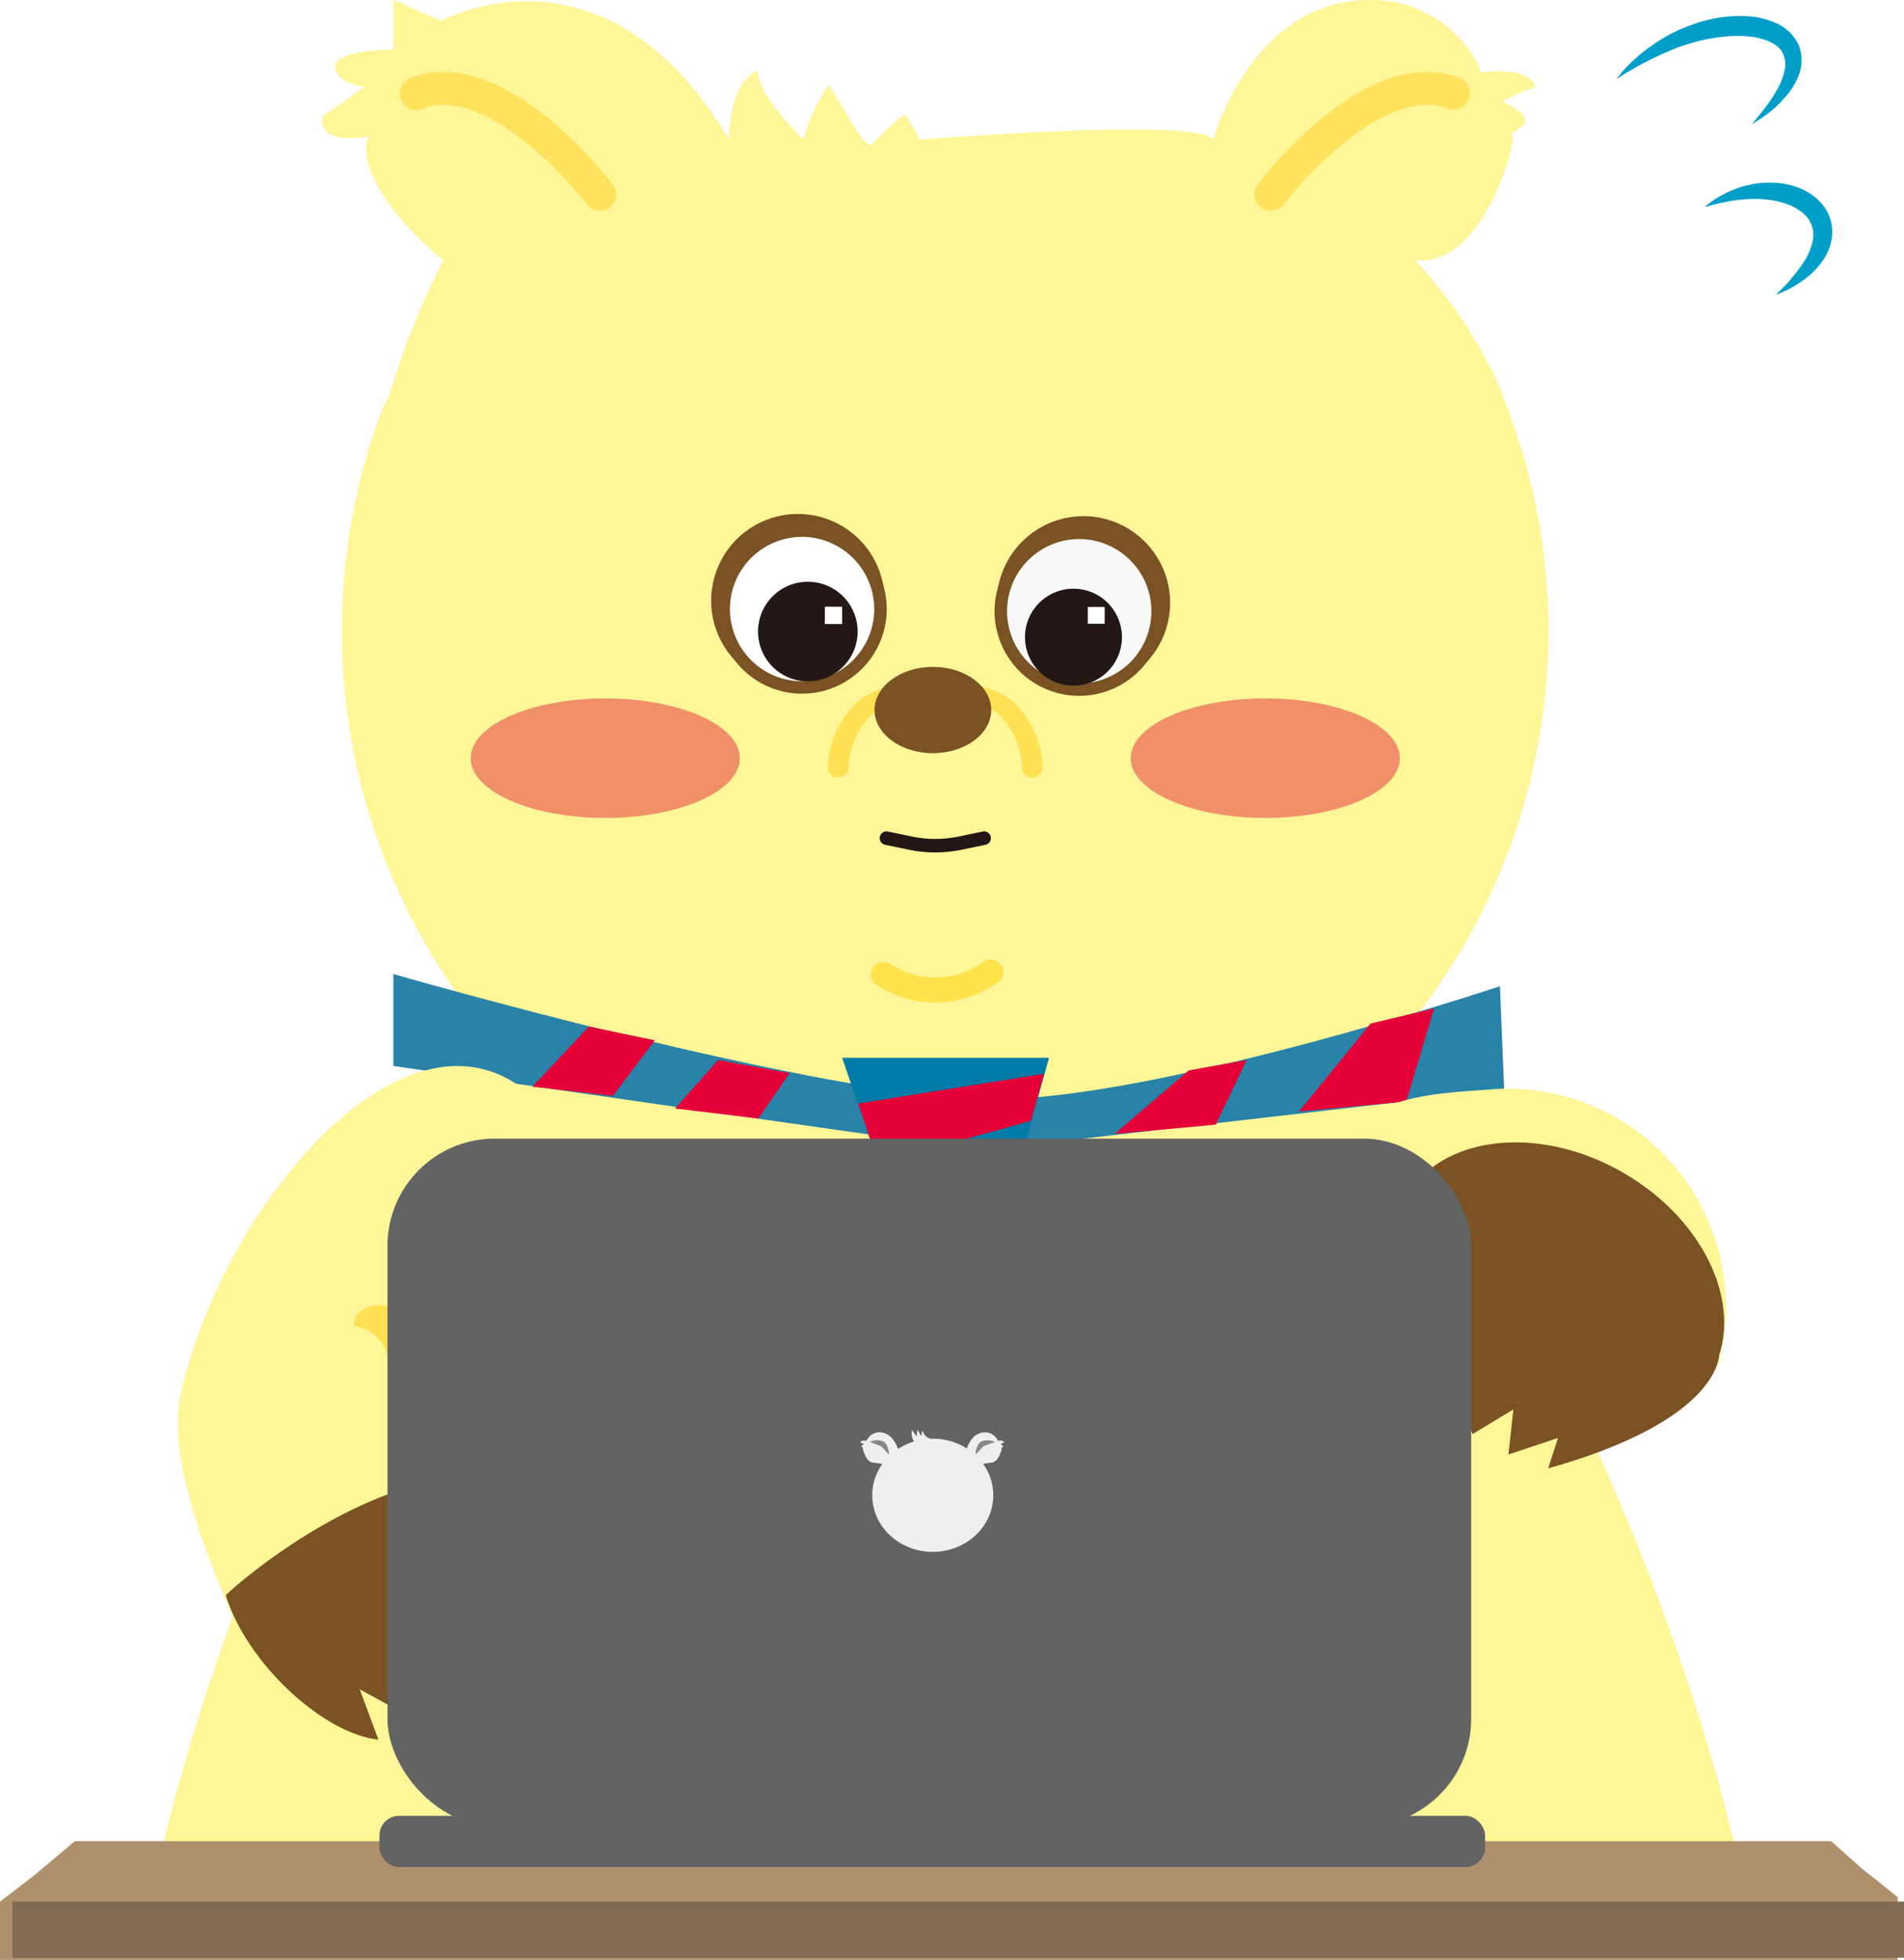 <svg xmlns="http://www.w3.org/2000/svg" viewBox="0 0 44.697 46" id="svg-footer-nabekawa" class="svg-nabekawa"><defs><style>.svg-nabekawa .cls-1{fill:#fff697;}.svg-nabekawa .cls-2{fill:#ffe25e;}.svg-nabekawa .cls-3{fill:#ffe153;}.svg-nabekawa .cls-4{fill:#ae906c;}.svg-nabekawa .cls-5{fill:#806a51;}.svg-nabekawa .cls-6{fill:#626363;}.svg-nabekawa .cls-7{fill:#efefef;}.svg-nabekawa .cls-8{fill:#7b5224;}.svg-nabekawa .cls-9{fill:#fff;}.svg-nabekawa .cls-10{fill:#f9f9fa;}.svg-nabekawa .cls-11{fill:#231815;}.svg-nabekawa .cls-12{fill:#2983a8;}.svg-nabekawa .cls-13{fill:#007aa7;}.svg-nabekawa .cls-14{fill:#e50038;}.svg-nabekawa .cls-15{fill:#ffe34d;}.svg-nabekawa .cls-16{fill:#009fc9;}.svg-nabekawa .cls-17{fill:#f0906a;}.svg-nabekawa .cls-18{fill:#888987;}</style></defs><title>nabekawa</title><g data-name="レイヤー 2"><g id="レイヤー_1-2" data-name="レイヤー 1"><path class="cls-1" d="M32.189,25.064A14.722,14.722,0,0,0,35.325,9.417l-.059-.194A11.073,11.073,0,0,0,33.22,6.109c1.515.156,2.2-2.4,2.2-2.4l.1-.43c-.049-.331-.2-.073-.2-.073a1.417,1.417,0,0,0,.488-.327c0-.294-.537-.489-.537-.489a3.2,3.2,0,0,1,.781-.342c-.2-.537-1.27-.342-1.27-.342A2.793,2.793,0,0,0,32.634.03C29.8-.325,28.678,2.582,28.482,3.276c-.342-.527-6.887,0-6.887,0l-.342-.6a4.618,4.618,0,0,0-.782.718c-.2.121-.781-1.109-1.025-1.4a4.611,4.611,0,0,0-.587,1.28S17.785,2.24,17.785,1.653c-.684.292-.675,1.623-.675,1.623C14.189-1.647,10.36.492,10.36.492L9.237,0V1.166s-1.368,0-1.368.391.684.488.684.488l-.977.684s-.2.684,1.074.474c-.293.67.587,1.968,1.759,2.906a17.968,17.968,0,0,0-1.27,3.178L9,9.54a14.735,14.735,0,0,0,2.906,15.233"/><path class="cls-2" d="M14.08,4.947a.386.386,0,0,1-.308-.153c-.611-.8-2.5-2.775-3.85-2.243a.386.386,0,1,1-.282-.718c2.176-.854,4.643,2.358,4.747,2.5a.386.386,0,0,1-.307.619Z"/><path class="cls-2" d="M29.833,4.947a.386.386,0,0,1-.307-.619c.1-.137,2.569-3.35,4.747-2.495a.386.386,0,0,1-.282.718c-1.355-.533-3.239,1.439-3.85,2.243A.386.386,0,0,1,29.833,4.947Z"/><path class="cls-3" d="M21.537,16.069a1.968,1.968,0,0,0-1.352.354,2.2,2.2,0,0,0-.751,1.63.248.248,0,0,0,.485,0,1.853,1.853,0,0,1,.6-1.338,1.446,1.446,0,0,1,1.01-.25c.152,0,.294,0,.431,0v-.4C21.821,16.066,21.685,16.065,21.537,16.069Z"/><path class="cls-3" d="M22.376,16.069a1.969,1.969,0,0,1,1.352.354,2.208,2.208,0,0,1,.751,1.63.248.248,0,0,1-.485,0,1.853,1.853,0,0,0-.6-1.338,1.447,1.447,0,0,0-1.011-.25c-.151,0-.294,0-.431,0v-.4C22.092,16.066,22.228,16.065,22.376,16.069Z"/><path class="cls-1" d="M22.274,18.978c-9.111,0-16.743,15.837-18.738,25.629H41.012C39.017,34.815,31.385,18.978,22.274,18.978Z"/><polygon class="cls-4" points="44.548 46 0 46 0 44.632 0.811 44.009 1.755 43.214 42.987 43.214 43.718 43.863 44.548 44.525 44.548 46"/><rect class="cls-5" x="0.291" y="44.632" width="44.407" height="1.316"/><rect class="cls-6" x="8.908" y="42.618" width="25.955" height="1.203" rx="0.46"/><path class="cls-7" d="M10.319,32.6a.144.144,0,0,1-.082-.025.147.147,0,0,1-.041-.2,3.222,3.222,0,0,1,1.957-1.582.148.148,0,0,1,.055.291,2.972,2.972,0,0,0-1.766,1.455A.149.149,0,0,1,10.319,32.6Z"/><circle class="cls-7" cx="12.827" cy="30.84" r="0.203"/><circle class="cls-8" cx="18.732" cy="14.099" r="1.84"/><path class="cls-8" d="M18.732,16.135A2.036,2.036,0,1,1,20.767,14.1,2.038,2.038,0,0,1,18.732,16.135Zm0-3.68A1.645,1.645,0,1,0,20.376,14.1,1.646,1.646,0,0,0,18.732,12.455Z"/><circle class="cls-9" cx="18.829" cy="14.295" r="1.84"/><path class="cls-8" d="M18.829,16.281A1.987,1.987,0,1,1,20.816,14.3,1.988,1.988,0,0,1,18.829,16.281Zm0-3.68A1.694,1.694,0,1,0,20.523,14.3,1.7,1.7,0,0,0,18.829,12.6Z"/><circle class="cls-8" cx="25.434" cy="14.15" r="1.84"/><path class="cls-8" d="M25.434,16.185a2.035,2.035,0,1,1,2.035-2.035A2.038,2.038,0,0,1,25.434,16.185Zm0-3.68a1.645,1.645,0,1,0,1.644,1.645A1.647,1.647,0,0,0,25.434,12.505Z"/><circle class="cls-10" cx="25.336" cy="14.345" r="1.84"/><path class="cls-8" d="M25.336,16.332a1.987,1.987,0,1,1,1.986-1.987A1.989,1.989,0,0,1,25.336,16.332Zm0-3.68a1.694,1.694,0,1,0,1.693,1.693A1.695,1.695,0,0,0,25.336,12.652Z"/><circle class="cls-11" cx="18.965" cy="14.824" r="1.093"/><path class="cls-11" d="M18.965,15.992a1.169,1.169,0,1,1,1.168-1.168A1.17,1.17,0,0,1,18.965,15.992Zm0-2.187a1.019,1.019,0,1,0,1.018,1.019A1.02,1.02,0,0,0,18.965,13.805Z"/><circle class="cls-11" cx="25.201" cy="14.955" r="1.065"/><path class="cls-11" d="M25.2,16.093a1.138,1.138,0,1,1,1.138-1.138A1.139,1.139,0,0,1,25.2,16.093Zm0-2.13a.992.992,0,1,0,.992.992A.993.993,0,0,0,25.2,13.963Z"/><rect class="cls-9" x="19.363" y="14.24" width="0.406" height="0.406"/><rect class="cls-9" x="25.537" y="14.245" width="0.395" height="0.395"/><path class="cls-12" d="M24.67,26.811l10.641-1.23-.1-2.433S27.247,25.8,23.335,25.8s-14.1-2.939-14.1-2.939v2.158S21.8,26.846,22.361,26.893Z"/><path class="cls-12" d="M21.973,26.893l-.641.257-1.4,12.879,2.407,2.014s2.244-2.095,2.277-2.2L23.3,26.955Z"/><polygon class="cls-8" points="21.691 27.635 22.265 29.685 22.265 27.518 21.691 27.635"/><polygon class="cls-8" points="22.326 27.662 22.447 28.791 22.857 27.628 22.326 27.662"/><polygon class="cls-13" points="19.769 24.826 20.75 27.678 23.85 27.629 24.626 24.826 19.769 24.826"/><polygon class="cls-14" points="24.507 25.202 20.145 25.901 20.617 27.303 24.201 26.306 24.507 25.202"/><polygon class="cls-14" points="13.824 24.093 12.498 25.504 14.386 25.723 15.373 24.417 13.824 24.093"/><polygon class="cls-14" points="16.859 24.878 15.846 26.017 17.802 26.252 18.539 25.186 16.859 24.878"/><polygon class="cls-14" points="27.906 25.123 26.164 26.615 28.54 26.395 29.266 24.878 27.906 25.123"/><polygon class="cls-14" points="32.174 24.024 30.493 26.087 33.011 25.854 33.666 23.669 32.174 24.024"/><polygon class="cls-14" points="23.612 29.739 20.831 31.885 20.532 34.633 23.862 32.186 23.612 29.739"/><polygon class="cls-14" points="24.07 34.304 20.388 36.45 19.993 39.198 24.402 36.751 24.07 34.304"/><path class="cls-1" d="M12.5,32.186c-.557,4.21-.248,5.771-3.261,5.771-1.882,0-2.9,2.158-3.779,0-.528-1.3-1.566-3.7-1.214-5.258.978-4.315,5.005-9.142,7.871-7.261C14.634,27.091,13.03,28.164,12.5,32.186Z"/><path class="cls-1" d="M31.269,27.894c-.058,1.071,8.811,5.75,9.1,4.008a5.125,5.125,0,0,0-5.514-6.321C33.143,25.688,31.379,25.855,31.269,27.894Z"/><path class="cls-8" d="M5.3,37.442c.5,1.608,2.294,3.249,3.583,3.389l-.438-1.183,1.484.814-.452-1.436,1.69.406-.153-.848,1.183.581a3.232,3.232,0,0,0,.255-.83,11.932,11.932,0,0,0-.163-3.595C9.031,33.989,5.291,37.424,5.3,37.442Z"/><path class="cls-8" d="M40.357,31.813c-.013.014.022,1.52-4.013,2.65l.231-.713-1.164.388.116-1.058-.961.58-.384-1.127-1.17.6a3.277,3.277,0,0,1-.272-.826,7.851,7.851,0,0,1,.428-3.991Z"/><ellipse class="cls-8" cx="36.575" cy="30.178" rx="3.064" ry="4.142" transform="translate(-7.848 46.764) rotate(-60)"/><path class="cls-3" d="M9.115,32.055a.887.887,0,0,0-.8-.925s-.076-.741,1.2-.406Z"/><ellipse class="cls-8" cx="21.897" cy="16.665" rx="1.314" ry="0.957"/><path class="cls-8" d="M21.9,17.678c-.755,0-1.37-.455-1.37-1.013s.615-1.013,1.37-1.013,1.37.454,1.37,1.013S22.652,17.678,21.9,17.678Zm0-1.915c-.694,0-1.258.4-1.258.9s.564.9,1.258.9,1.258-.4,1.258-.9S22.59,15.763,21.9,15.763Z"/><path class="cls-11" d="M21.956,20.007a3.038,3.038,0,0,1-.621-.064l-.557-.116a.158.158,0,0,1-.123-.188.16.16,0,0,1,.188-.123l.557.116a2.71,2.71,0,0,0,1.113,0l.557-.116a.16.16,0,0,1,.188.123.158.158,0,0,1-.123.188l-.557.116A3.04,3.04,0,0,1,21.956,20.007Z"/><path class="cls-15" d="M21.96,23.531a2.484,2.484,0,0,1-1.435-.449.3.3,0,0,1,.355-.473,1.912,1.912,0,0,0,2.167-.01.3.3,0,1,1,.326.494A2.534,2.534,0,0,1,21.96,23.531Z"/><path class="cls-16" d="M37.945,1.853s.093-.053.249-.153l.285-.164c.113-.057.237-.127.377-.191.069-.034.141-.069.218-.1s.153-.068.236-.1.164-.064.251-.089l.131-.042.135-.037A4.385,4.385,0,0,1,40.388.87a3.169,3.169,0,0,1,.575-.022,1.7,1.7,0,0,1,.532.11c.041.015.074.037.111.054s.065.044.1.064.055.049.079.075.048.052.059.084a.6.6,0,0,1,.05.415,1.559,1.559,0,0,1-.16.427l-.111.186-.111.164-.2.262c-.118.14-.184.225-.184.225s.091-.053.248-.157c.075-.055.168-.122.268-.208L41.8,2.4c.053-.053.1-.115.158-.177a1.6,1.6,0,0,0,.277-.485.941.941,0,0,0-.016-.691,1.041,1.041,0,0,0-.54-.511A1.9,1.9,0,0,0,40.993.38a3.058,3.058,0,0,0-.673.04A3.6,3.6,0,0,0,39.7.587C39.6.622,39.51.66,39.42.7s-.176.085-.258.129a3.739,3.739,0,0,0-.444.283,3.908,3.908,0,0,0-.343.277c-.1.09-.178.171-.241.239C38.011,1.769,37.945,1.853,37.945,1.853Z"/><path class="cls-16" d="M40.011,4.861s.082-.019.222-.059c.071-.015.153-.037.249-.056l.153-.029.169-.024.182-.017.193-.007a2.808,2.808,0,0,1,.405.029,1.923,1.923,0,0,1,.4.106,1.2,1.2,0,0,1,.343.2.655.655,0,0,1,.228.641,1.311,1.311,0,0,1-.049.181A1.7,1.7,0,0,1,42.431,6l-.045.084c-.016.027-.035.052-.051.078l-.05.077-.054.071c-.068.1-.143.176-.2.253s-.124.137-.175.188c-.1.1-.158.166-.158.166s.078-.029.213-.09c.067-.031.145-.074.235-.126a2.433,2.433,0,0,0,.286-.2,1.368,1.368,0,0,0,.151-.138,1.436,1.436,0,0,0,.149-.167,1.745,1.745,0,0,0,.135-.2,1.351,1.351,0,0,0,.1-.245,1.032,1.032,0,0,0,.008-.584,1.083,1.083,0,0,0-.33-.509,1.47,1.47,0,0,0-.5-.28,1.83,1.83,0,0,0-.52-.091,2.171,2.171,0,0,0-.478.034c-.074.015-.145.031-.213.049s-.132.04-.193.063l-.17.071-.148.076a2.453,2.453,0,0,0-.229.141C40.075,4.806,40.011,4.861,40.011,4.861Z"/><ellipse class="cls-17" cx="14.209" cy="17.795" rx="3.159" ry="1.403"/><ellipse class="cls-17" cx="29.704" cy="17.795" rx="3.159" ry="1.403"/><rect class="cls-6" x="9.096" y="26.724" width="25.44" height="16.135" rx="2.517"/><ellipse class="cls-7" cx="21.897" cy="35.095" rx="1.421" ry="1.328"/><path class="cls-7" d="M21.891,33.788a.393.393,0,0,1-.186-.109l-.055-.1a.284.284,0,0,0,.018.219l.22.018Z"/><path class="cls-7" d="M21.816,33.792a.44.44,0,0,1-.212-.124l-.063-.111a.322.322,0,0,0,.021.25l.251.021Z"/><path class="cls-7" d="M21.737,33.792a.482.482,0,0,1-.247-.115l-.081-.116a.362.362,0,0,0,.049.274l.279,0Z"/><path class="cls-7" d="M22.692,34l.055.409.5-.079s.14.022.222-.19c0,0,.066-.141.039-.156a.2.2,0,0,0,.039-.03s0-.041-.062-.057a.266.266,0,0,1,.09-.04s-.022-.069-.147-.039a.336.336,0,0,0-.469-.16S22.808,33.7,22.692,34Z"/><path class="cls-18" d="M22.907,34.136a.38.38,0,0,1,.106-.293.393.393,0,0,1,.343,0l-.27.1Z"/><path class="cls-7" d="M21.079,34l-.055.409-.5-.079s-.141.022-.222-.19c0,0-.067-.141-.039-.156a.185.185,0,0,1-.04-.03s0-.041.063-.057a.275.275,0,0,0-.091-.04s.022-.069.147-.039a.336.336,0,0,1,.469-.16S20.963,33.7,21.079,34Z"/><path class="cls-18" d="M20.864,34.136a.38.38,0,0,0-.106-.293.393.393,0,0,0-.343,0l.27.1Z"/></g></g></svg>